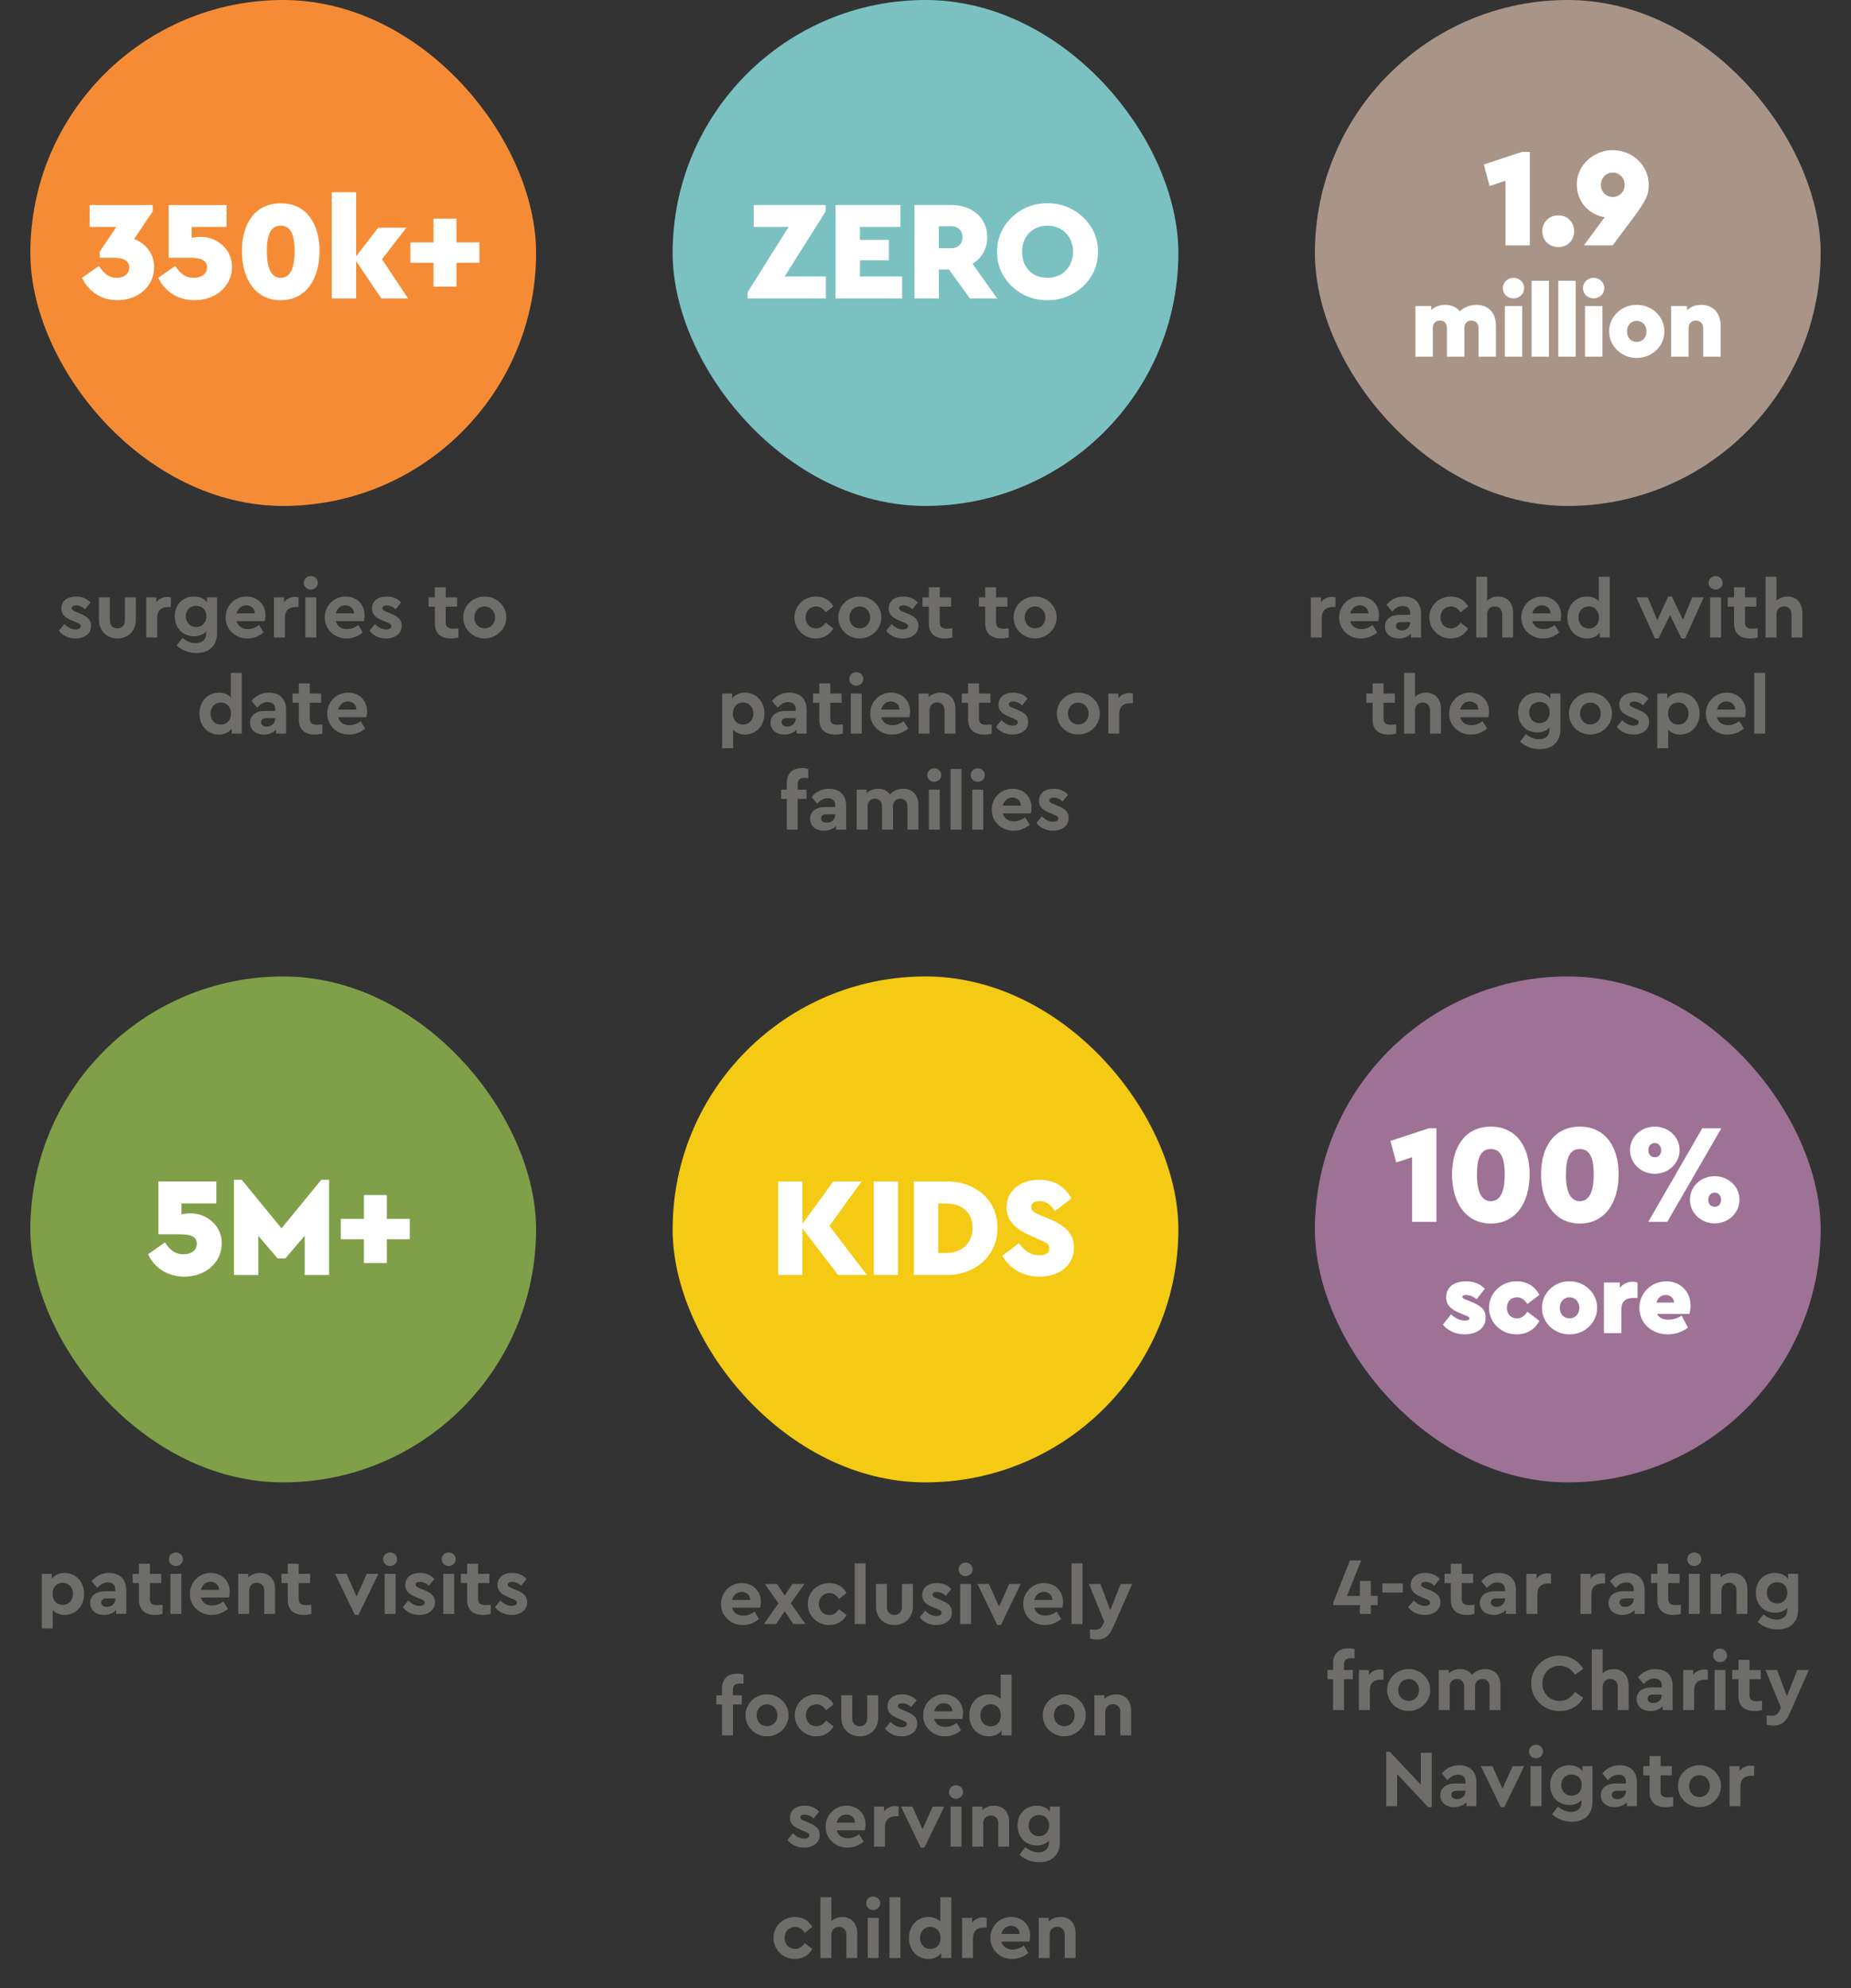 <svg width="366" height="393" viewBox="0 0 366 393" fill="none" xmlns="http://www.w3.org/2000/svg">
<rect x="0" y="0" width="366" height="393" fill="#333333" stroke="none"/>
<rect x="6" width="100" height="100" rx="50" fill="#F58C35"/>
<path d="M30.476 52.84C30.476 56.564 27.312 59.336 23.252 59.336C20.032 59.336 17.484 57.628 16.224 54.912L19.556 52.56C20.648 54.212 21.628 54.912 23.056 54.912C24.512 54.912 25.548 54.184 25.548 52.868C25.548 51.552 24.512 50.964 22.356 50.964H19.724V49.732L23 44.86H17.736V40.52H30.196V41.78L26.528 47.24C28.796 48.108 30.476 50.124 30.476 52.84ZM45.866 52.784C45.866 56.564 42.646 59.336 38.474 59.336C35.198 59.336 32.566 57.628 31.306 54.912L34.638 52.56C35.73 54.212 36.738 54.912 38.278 54.912C39.846 54.912 40.938 54.156 40.938 52.84C40.938 51.524 39.902 50.964 37.746 50.964H33.35V40.52H44.802V44.86H37.914V47.016C38.614 46.876 39.202 46.82 39.678 46.82C42.702 46.764 45.95 49.144 45.866 52.784ZM47.835 49.62C47.835 44.16 50.467 40.184 55.507 40.184C60.547 40.184 63.179 44.16 63.179 49.62C63.179 55.136 60.519 59.336 55.507 59.336C50.495 59.336 47.835 55.136 47.835 49.62ZM58.251 49.648C58.251 46.176 57.383 44.608 55.507 44.608C53.631 44.608 52.763 46.176 52.763 49.648C52.763 53.148 53.687 54.912 55.507 54.912C57.327 54.912 58.251 53.148 58.251 49.648ZM80.691 59H75.399L70.415 51.608V59H65.599V38H70.415V50.656L74.783 45H80.355L75.539 51.244L80.691 59ZM85.723 56.648V51.944H81.159V47.912H85.723V43.208H90.259V47.912H94.795V51.944H90.259V56.648H85.723Z" fill="white"/>
<path d="M11.641 124.656L12.729 123.344C13.417 124.064 14.169 124.416 14.953 124.416C15.529 124.416 15.961 124.192 15.961 123.76C15.961 123.424 15.737 123.296 15.145 123.04L14.297 122.688C12.841 122.096 12.137 121.44 12.137 120.272C12.137 118.784 13.321 117.904 15.049 117.904C16.233 117.904 17.177 118.304 17.897 119.088L16.809 120.416C16.281 119.92 15.689 119.664 15.033 119.664C14.505 119.664 14.185 119.856 14.185 120.224C14.185 120.528 14.393 120.672 15.017 120.928L15.785 121.248C17.321 121.872 18.009 122.496 18.009 123.664C18.009 124.448 17.721 125.072 17.129 125.52C16.553 125.968 15.817 126.192 14.921 126.192C13.529 126.192 12.361 125.616 11.641 124.656ZM19.562 122.512V118.08H21.722V122.688C21.722 123.6 22.346 124.208 23.226 124.208C24.058 124.208 24.698 123.6 24.698 122.688V118.08H26.858V122.512C26.858 124.72 25.29 126.192 23.226 126.192C21.114 126.192 19.562 124.72 19.562 122.512ZM33.788 118.08V119.984H33.212C31.916 119.984 31.084 120.688 31.084 122.048V126H28.924V118.08H30.908V119.024C31.436 118.368 32.204 117.984 33.084 117.984C33.356 117.984 33.58 118.016 33.788 118.08ZM40.938 118.08H42.922V125.12C42.922 127.696 41.306 129.072 38.826 129.072C37.338 129.072 36.042 128.576 34.938 127.6L36.074 126.096C36.954 126.752 37.69 127.12 38.65 127.12C39.93 127.12 40.762 126.48 40.762 125.248V124.816C40.186 125.44 39.354 125.76 38.346 125.76C36.154 125.76 34.554 124.144 34.554 121.824C34.554 119.472 36.186 117.904 38.346 117.904C39.482 117.904 40.378 118.32 40.938 119.072V118.08ZM40.794 121.792C40.794 120.432 39.898 119.744 38.794 119.744C37.626 119.744 36.746 120.528 36.746 121.808C36.746 123.088 37.642 123.936 38.794 123.936C39.882 123.936 40.794 123.152 40.794 121.792ZM52.344 122.768H46.792C47.048 123.776 47.864 124.336 49.016 124.336C49.8 124.336 50.536 124.064 51.224 123.536L52.12 125.008C51.176 125.792 50.12 126.192 48.952 126.192C46.504 126.24 44.568 124.336 44.616 122.048C44.568 119.76 46.472 117.856 48.76 117.904C50.952 117.904 52.488 119.52 52.488 121.584C52.488 121.968 52.44 122.368 52.344 122.768ZM46.792 121.248H50.392C50.376 120.272 49.624 119.648 48.68 119.648C47.768 119.648 47.032 120.272 46.792 121.248ZM59.038 118.08V119.984H58.462C57.166 119.984 56.334 120.688 56.334 122.048V126H54.174V118.08H56.158V119.024C56.686 118.368 57.454 117.984 58.334 117.984C58.606 117.984 58.83 118.016 59.038 118.08ZM60.377 126V118.08H62.537V126H60.377ZM60.073 115.2C60.073 114.432 60.681 113.856 61.449 113.856C62.217 113.856 62.841 114.432 62.841 115.2C62.841 115.952 62.217 116.528 61.449 116.528C60.681 116.528 60.073 115.952 60.073 115.2ZM71.954 122.768H66.402C66.658 123.776 67.474 124.336 68.626 124.336C69.41 124.336 70.146 124.064 70.834 123.536L71.73 125.008C70.786 125.792 69.73 126.192 68.562 126.192C66.114 126.24 64.178 124.336 64.226 122.048C64.178 119.76 66.082 117.856 68.37 117.904C70.562 117.904 72.098 119.52 72.098 121.584C72.098 121.968 72.05 122.368 71.954 122.768ZM66.402 121.248H70.002C69.986 120.272 69.234 119.648 68.29 119.648C67.378 119.648 66.642 120.272 66.402 121.248ZM73.063 124.656L74.151 123.344C74.839 124.064 75.591 124.416 76.375 124.416C76.951 124.416 77.383 124.192 77.383 123.76C77.383 123.424 77.159 123.296 76.567 123.04L75.719 122.688C74.263 122.096 73.559 121.44 73.559 120.272C73.559 118.784 74.743 117.904 76.471 117.904C77.655 117.904 78.599 118.304 79.319 119.088L78.231 120.416C77.703 119.92 77.111 119.664 76.455 119.664C75.927 119.664 75.607 119.856 75.607 120.224C75.607 120.528 75.815 120.672 76.439 120.928L77.207 121.248C78.743 121.872 79.431 122.496 79.431 123.664C79.431 124.448 79.143 125.072 78.551 125.52C77.975 125.968 77.239 126.192 76.343 126.192C74.951 126.192 73.783 125.616 73.063 124.656ZM90.637 124.192V126C90.125 126.128 89.629 126.192 89.149 126.192C87.149 126.192 85.981 125.2 85.981 123.216V119.904H84.733V118.08H85.981V116.08H88.141V118.08H90.381V119.904H88.141V123.024C88.141 123.92 88.589 124.256 89.613 124.256C89.741 124.256 90.077 124.24 90.637 124.192ZM91.601 122.032C91.553 119.776 93.521 117.856 95.841 117.904C98.161 117.872 100.145 119.776 100.097 122.032C100.145 124.288 98.145 126.224 95.825 126.176C93.505 126.224 91.553 124.288 91.601 122.032ZM97.889 122.048C97.889 120.816 97.009 119.872 95.841 119.872C94.641 119.872 93.793 120.784 93.793 122.048C93.793 123.28 94.641 124.192 95.841 124.192C97.009 124.192 97.889 123.28 97.889 122.048ZM45.637 133H47.797V145H45.813V144.024C45.285 144.776 44.357 145.192 43.269 145.192C41.061 145.192 39.429 143.432 39.429 141.048C39.429 138.664 41.061 136.904 43.269 136.904C44.277 136.904 45.061 137.224 45.637 137.848V133ZM45.669 141.048C45.669 139.64 44.757 138.856 43.669 138.856C42.517 138.856 41.621 139.736 41.621 141.032C41.621 142.36 42.501 143.224 43.669 143.224C44.757 143.224 45.669 142.472 45.669 141.048ZM56.579 140.296V145H54.595V144.232C54.019 144.824 53.187 145.192 52.179 145.192C50.499 145.192 49.443 144.216 49.443 142.824C49.443 141.4 50.595 140.52 52.435 140.52H54.419V140.168C54.419 139.288 53.907 138.776 52.947 138.776C52.131 138.776 51.555 139.112 50.851 139.864L49.731 138.536C50.643 137.448 51.795 136.904 53.187 136.904C55.251 136.904 56.579 138.104 56.579 140.296ZM54.419 142.04V141.944H52.723C52.019 141.944 51.619 142.216 51.619 142.744C51.619 143.272 52.067 143.608 52.755 143.608C53.699 143.608 54.419 142.952 54.419 142.04ZM63.746 143.192V145C63.234 145.128 62.738 145.192 62.258 145.192C60.258 145.192 59.09 144.2 59.09 142.216V138.904H57.842V137.08H59.09V135.08H61.25V137.08H63.49V138.904H61.25V142.024C61.25 142.92 61.698 143.256 62.722 143.256C62.85 143.256 63.186 143.24 63.746 143.192ZM72.438 141.768H66.886C67.142 142.776 67.958 143.336 69.11 143.336C69.894 143.336 70.63 143.064 71.318 142.536L72.214 144.008C71.27 144.792 70.214 145.192 69.046 145.192C66.598 145.24 64.662 143.336 64.71 141.048C64.662 138.76 66.566 136.856 68.854 136.904C71.046 136.904 72.582 138.52 72.582 140.584C72.582 140.968 72.534 141.368 72.438 141.768ZM66.886 140.248H70.486C70.47 139.272 69.718 138.648 68.774 138.648C67.862 138.648 67.126 139.272 66.886 140.248Z" fill="#6E6D69"/>
<rect x="133" width="100" height="100" rx="50" fill="#7BC1C1"/>
<path d="M155.144 54.66H163.292V59H147.836V57.74L155.928 44.86H149.04V40.52H163.264V41.78L155.144 54.66ZM165.222 59V40.52H178.046V44.86H170.038V47.408H175.75V51.44H170.038V54.66H178.382V59H165.222ZM197.174 59H191.798L187.626 53.26H185.638V59H180.822V40.52H188.074C192.19 40.52 195.214 43.04 195.214 46.876C195.214 49.144 194.122 51.02 192.302 52.14L197.174 59ZM185.638 44.72V49.06H188.102C189.446 49.06 190.314 48.192 190.314 46.876C190.314 45.56 189.446 44.72 188.102 44.72H185.638ZM197.165 49.76C197.053 44.468 201.701 40.072 207.105 40.184C212.481 40.072 217.213 44.468 217.101 49.76C217.213 55.108 212.481 59.42 207.105 59.336C201.701 59.42 197.053 55.108 197.165 49.76ZM212.173 49.76C212.173 46.708 209.989 44.608 207.133 44.608C204.165 44.608 202.093 46.708 202.093 49.76C202.093 51.3 202.569 52.56 203.493 53.512C204.417 54.436 205.649 54.912 207.133 54.912C209.989 54.912 212.173 52.84 212.173 49.76Z" fill="white"/>
<path d="M157.093 122.032C157.093 119.712 158.981 117.904 161.333 117.904C162.885 117.904 164.085 118.64 164.773 119.856L163.269 121.024C162.773 120.304 162.197 119.872 161.365 119.872C160.149 119.872 159.285 120.8 159.285 122.032C159.285 123.296 160.149 124.208 161.365 124.208C162.181 124.208 162.757 123.792 163.269 123.072L164.773 124.224C164.085 125.44 162.869 126.192 161.333 126.192C159.013 126.24 157.061 124.32 157.093 122.032ZM165.765 122.032C165.717 119.776 167.685 117.856 170.005 117.904C172.325 117.872 174.309 119.776 174.261 122.032C174.309 124.288 172.309 126.224 169.989 126.176C167.669 126.224 165.717 124.288 165.765 122.032ZM172.053 122.048C172.053 120.816 171.173 119.872 170.005 119.872C168.805 119.872 167.957 120.784 167.957 122.048C167.957 123.28 168.805 124.192 170.005 124.192C171.173 124.192 172.053 123.28 172.053 122.048ZM175.227 124.656L176.315 123.344C177.003 124.064 177.755 124.416 178.539 124.416C179.115 124.416 179.547 124.192 179.547 123.76C179.547 123.424 179.323 123.296 178.731 123.04L177.883 122.688C176.427 122.096 175.723 121.44 175.723 120.272C175.723 118.784 176.907 117.904 178.635 117.904C179.819 117.904 180.763 118.304 181.483 119.088L180.395 120.416C179.867 119.92 179.275 119.664 178.619 119.664C178.091 119.664 177.771 119.856 177.771 120.224C177.771 120.528 177.979 120.672 178.603 120.928L179.371 121.248C180.907 121.872 181.595 122.496 181.595 123.664C181.595 124.448 181.307 125.072 180.715 125.52C180.139 125.968 179.403 126.192 178.507 126.192C177.115 126.192 175.947 125.616 175.227 124.656ZM188.316 124.192V126C187.804 126.128 187.308 126.192 186.828 126.192C184.828 126.192 183.66 125.2 183.66 123.216V119.904H182.412V118.08H183.66V116.08H185.82V118.08H188.06V119.904H185.82V123.024C185.82 123.92 186.268 124.256 187.292 124.256C187.42 124.256 187.756 124.24 188.316 124.192ZM199.457 124.192V126C198.945 126.128 198.449 126.192 197.969 126.192C195.969 126.192 194.801 125.2 194.801 123.216V119.904H193.553V118.08H194.801V116.08H196.961V118.08H199.201V119.904H196.961V123.024C196.961 123.92 197.409 124.256 198.433 124.256C198.561 124.256 198.897 124.24 199.457 124.192ZM200.421 122.032C200.373 119.776 202.341 117.856 204.661 117.904C206.981 117.872 208.965 119.776 208.917 122.032C208.965 124.288 206.965 126.224 204.645 126.176C202.325 126.224 200.373 124.288 200.421 122.032ZM206.709 122.048C206.709 120.816 205.829 119.872 204.661 119.872C203.461 119.872 202.613 120.784 202.613 122.048C202.613 123.28 203.461 124.192 204.661 124.192C205.829 124.192 206.709 123.28 206.709 122.048ZM151.159 141.032C151.159 143.4 149.527 145.192 147.319 145.192C146.359 145.192 145.527 144.856 144.951 144.232V147.88H142.791V137.08H144.775V138.072C145.303 137.32 146.231 136.904 147.319 136.904C149.527 136.904 151.159 138.664 151.159 141.032ZM148.967 141.048C148.967 139.72 148.087 138.856 146.919 138.856C145.831 138.856 144.919 139.608 144.919 141.032C144.919 142.44 145.815 143.224 146.919 143.224C148.071 143.224 148.967 142.344 148.967 141.048ZM159.493 140.296V145H157.509V144.232C156.933 144.824 156.101 145.192 155.093 145.192C153.413 145.192 152.357 144.216 152.357 142.824C152.357 141.4 153.509 140.52 155.349 140.52H157.333V140.168C157.333 139.288 156.821 138.776 155.861 138.776C155.045 138.776 154.469 139.112 153.765 139.864L152.645 138.536C153.557 137.448 154.709 136.904 156.101 136.904C158.165 136.904 159.493 138.104 159.493 140.296ZM157.333 142.04V141.944H155.637C154.933 141.944 154.533 142.216 154.533 142.744C154.533 143.272 154.981 143.608 155.669 143.608C156.613 143.608 157.333 142.952 157.333 142.04ZM166.66 143.192V145C166.148 145.128 165.652 145.192 165.172 145.192C163.172 145.192 162.004 144.2 162.004 142.216V138.904H160.756V137.08H162.004V135.08H164.164V137.08H166.404V138.904H164.164V142.024C164.164 142.92 164.612 143.256 165.636 143.256C165.764 143.256 166.1 143.24 166.66 143.192ZM168.228 145V137.08H170.388V145H168.228ZM167.924 134.2C167.924 133.432 168.532 132.856 169.3 132.856C170.068 132.856 170.692 133.432 170.692 134.2C170.692 134.952 170.068 135.528 169.3 135.528C168.532 135.528 167.924 134.952 167.924 134.2ZM179.805 141.768H174.253C174.509 142.776 175.325 143.336 176.477 143.336C177.261 143.336 177.997 143.064 178.685 142.536L179.581 144.008C178.637 144.792 177.581 145.192 176.413 145.192C173.965 145.24 172.029 143.336 172.077 141.048C172.029 138.76 173.933 136.856 176.221 136.904C178.413 136.904 179.949 138.52 179.949 140.584C179.949 140.968 179.901 141.368 179.805 141.768ZM174.253 140.248H177.853C177.837 139.272 177.085 138.648 176.141 138.648C175.229 138.648 174.493 139.272 174.253 140.248ZM188.915 140.088V145H186.771V140.376C186.771 139.464 186.179 138.84 185.299 138.84C184.419 138.84 183.795 139.464 183.795 140.376V145H181.635V137.08H183.619V137.8C184.179 137.24 184.995 136.904 185.939 136.904C187.779 136.904 188.915 138.168 188.915 140.088ZM196.082 143.192V145C195.57 145.128 195.074 145.192 194.594 145.192C192.594 145.192 191.426 144.2 191.426 142.216V138.904H190.178V137.08H191.426V135.08H193.586V137.08H195.826V138.904H193.586V142.024C193.586 142.92 194.034 143.256 195.058 143.256C195.186 143.256 195.522 143.24 196.082 143.192ZM196.93 143.656L198.018 142.344C198.706 143.064 199.458 143.416 200.242 143.416C200.818 143.416 201.25 143.192 201.25 142.76C201.25 142.424 201.026 142.296 200.434 142.04L199.586 141.688C198.13 141.096 197.426 140.44 197.426 139.272C197.426 137.784 198.61 136.904 200.338 136.904C201.522 136.904 202.466 137.304 203.186 138.088L202.098 139.416C201.57 138.92 200.978 138.664 200.322 138.664C199.794 138.664 199.474 138.856 199.474 139.224C199.474 139.528 199.682 139.672 200.306 139.928L201.074 140.248C202.61 140.872 203.298 141.496 203.298 142.664C203.298 143.448 203.01 144.072 202.418 144.52C201.842 144.968 201.106 145.192 200.21 145.192C198.818 145.192 197.65 144.616 196.93 143.656ZM208.968 141.032C208.92 138.776 210.888 136.856 213.208 136.904C215.528 136.872 217.512 138.776 217.464 141.032C217.512 143.288 215.512 145.224 213.192 145.176C210.872 145.224 208.92 143.288 208.968 141.032ZM215.256 141.048C215.256 139.816 214.376 138.872 213.208 138.872C212.008 138.872 211.16 139.784 211.16 141.048C211.16 142.28 212.008 143.192 213.208 143.192C214.376 143.192 215.256 142.28 215.256 141.048ZM224.014 137.08V138.984H223.438C222.142 138.984 221.31 139.688 221.31 141.048V145H219.15V137.08H221.134V138.024C221.662 137.368 222.43 136.984 223.31 136.984C223.582 136.984 223.806 137.016 224.014 137.08ZM157.733 154.976V156.08H159.477V157.904H157.733V164H155.573V157.904H154.453V156.08H155.573V154.784C155.573 152.8 156.725 151.808 158.629 151.808C159.045 151.808 159.445 151.872 159.813 151.984V153.792C159.573 153.76 159.365 153.744 159.173 153.744C158.197 153.744 157.733 154.08 157.733 154.976ZM167.314 159.296V164H165.33V163.232C164.754 163.824 163.922 164.192 162.914 164.192C161.234 164.192 160.178 163.216 160.178 161.824C160.178 160.4 161.33 159.52 163.17 159.52H165.154V159.168C165.154 158.288 164.642 157.776 163.682 157.776C162.866 157.776 162.29 158.112 161.586 158.864L160.466 157.536C161.378 156.448 162.53 155.904 163.922 155.904C165.986 155.904 167.314 157.104 167.314 159.296ZM165.154 161.04V160.944H163.458C162.754 160.944 162.354 161.216 162.354 161.744C162.354 162.272 162.802 162.608 163.49 162.608C164.434 162.608 165.154 161.952 165.154 161.04ZM181.6 159.088V164H179.44V159.392C179.44 158.448 178.88 157.856 178.032 157.856C177.184 157.856 176.576 158.464 176.576 159.344V164H174.416V159.392C174.416 158.448 173.856 157.856 173.008 157.856C172.128 157.856 171.552 158.448 171.552 159.392V164H169.392V156.08H171.376V156.784C171.904 156.224 172.704 155.904 173.616 155.904C174.656 155.904 175.44 156.288 175.968 157.04C176.592 156.336 177.52 155.904 178.608 155.904C180.464 155.904 181.6 157.168 181.6 159.088ZM183.658 164V156.08H185.818V164H183.658ZM183.354 153.2C183.354 152.432 183.962 151.856 184.73 151.856C185.498 151.856 186.122 152.432 186.122 153.2C186.122 153.952 185.498 154.528 184.73 154.528C183.962 154.528 183.354 153.952 183.354 153.2ZM187.955 164V152H190.115V164H187.955ZM192.252 164V156.08H194.412V164H192.252ZM191.948 153.2C191.948 152.432 192.556 151.856 193.324 151.856C194.092 151.856 194.716 152.432 194.716 153.2C194.716 153.952 194.092 154.528 193.324 154.528C192.556 154.528 191.948 153.952 191.948 153.2ZM203.829 160.768H198.277C198.533 161.776 199.349 162.336 200.501 162.336C201.285 162.336 202.021 162.064 202.709 161.536L203.605 163.008C202.661 163.792 201.605 164.192 200.437 164.192C197.989 164.24 196.053 162.336 196.101 160.048C196.053 157.76 197.957 155.856 200.245 155.904C202.437 155.904 203.973 157.52 203.973 159.584C203.973 159.968 203.925 160.368 203.829 160.768ZM198.277 159.248H201.877C201.861 158.272 201.109 157.648 200.165 157.648C199.253 157.648 198.517 158.272 198.277 159.248ZM204.938 162.656L206.026 161.344C206.714 162.064 207.466 162.416 208.25 162.416C208.826 162.416 209.258 162.192 209.258 161.76C209.258 161.424 209.034 161.296 208.442 161.04L207.594 160.688C206.138 160.096 205.434 159.44 205.434 158.272C205.434 156.784 206.618 155.904 208.346 155.904C209.53 155.904 210.474 156.304 211.194 157.088L210.106 158.416C209.578 157.92 208.986 157.664 208.33 157.664C207.802 157.664 207.482 157.856 207.482 158.224C207.482 158.528 207.69 158.672 208.314 158.928L209.082 159.248C210.618 159.872 211.306 160.496 211.306 161.664C211.306 162.448 211.018 163.072 210.426 163.52C209.85 163.968 209.114 164.192 208.218 164.192C206.826 164.192 205.658 163.616 204.938 162.656Z" fill="#6E6D69"/>
<rect x="260" width="100" height="100" rx="50" fill="#A89588"/>
<path d="M300.955 30.02H302.495V48.5H297.679V35.732L294.543 36.768L293.395 32.512L300.955 30.02ZM304.96 45.7C304.96 43.936 306.276 42.564 308.152 42.564C309.944 42.564 311.26 43.936 311.26 45.7C311.26 47.492 309.944 48.836 308.152 48.836C306.276 48.836 304.96 47.492 304.96 45.7ZM326.009 36.572C326.009 37.58 325.813 38.504 325.393 39.316C325.001 40.128 324.357 41.136 323.489 42.312L318.869 48.5H313.185L317.301 42.928C314.445 42.536 311.785 40.044 311.785 36.516C311.701 32.624 315.257 29.628 318.897 29.684C322.677 29.684 326.009 32.568 326.009 36.572ZM321.249 36.544C321.249 35.172 320.213 34.108 318.897 34.108C317.581 34.108 316.545 35.172 316.545 36.544C316.545 37.916 317.581 38.924 318.897 38.924C320.241 38.924 321.249 37.888 321.249 36.544ZM295.789 64.34V70.5H292.349V64.84C292.349 63.9 291.789 63.36 290.929 63.36C290.109 63.36 289.549 63.9 289.549 64.84V70.5H286.109V64.84C286.109 63.9 285.549 63.36 284.689 63.36C283.869 63.36 283.309 63.9 283.309 64.84V70.5H279.869V60.5H283.009V61.28C283.729 60.6 284.649 60.26 285.749 60.26C286.989 60.26 287.949 60.68 288.649 61.54C289.449 60.74 290.629 60.26 291.929 60.26C294.309 60.26 295.789 61.86 295.789 64.34ZM297.555 70.5V60.5H300.995V70.5H297.555ZM297.155 56.96C297.155 55.82 298.075 54.92 299.255 54.92C300.435 54.92 301.375 55.82 301.375 56.96C301.375 58.08 300.435 58.98 299.255 58.98C298.075 58.98 297.155 58.1 297.155 56.96ZM302.838 70.5V55.5H306.278V70.5H302.838ZM308.122 70.5V55.5H311.562V70.5H308.122ZM313.406 70.5V60.5H316.846V70.5H313.406ZM313.006 56.96C313.006 55.82 313.926 54.92 315.106 54.92C316.286 54.92 317.226 55.82 317.226 56.96C317.226 58.08 316.286 58.98 315.106 58.98C313.926 58.98 313.006 58.1 313.006 56.96ZM318.189 65.5C318.129 62.64 320.649 60.2 323.629 60.26C326.609 60.2 329.149 62.64 329.089 65.5C329.149 68.36 326.609 70.8 323.629 70.74C320.649 70.8 318.129 68.36 318.189 65.5ZM325.569 65.5C325.569 64.3 324.749 63.42 323.649 63.42C322.509 63.42 321.709 64.28 321.709 65.5C321.709 66.76 322.509 67.58 323.649 67.58C324.769 67.58 325.569 66.7 325.569 65.5ZM340.218 64.34V70.5H336.778V64.84C336.778 63.96 336.178 63.36 335.318 63.36C334.458 63.36 333.878 63.96 333.878 64.84V70.5H330.438V60.5H333.578V61.32C334.318 60.62 335.258 60.26 336.398 60.26C338.718 60.26 340.218 61.86 340.218 64.34Z" fill="white"/>
<path d="M264.061 118.08V119.984H263.485C262.189 119.984 261.357 120.688 261.357 122.048V126H259.197V118.08H261.181V119.024C261.709 118.368 262.477 117.984 263.357 117.984C263.629 117.984 263.853 118.016 264.061 118.08ZM272.524 122.768H266.972C267.228 123.776 268.044 124.336 269.196 124.336C269.98 124.336 270.716 124.064 271.404 123.536L272.3 125.008C271.356 125.792 270.3 126.192 269.132 126.192C266.684 126.24 264.748 124.336 264.796 122.048C264.748 119.76 266.652 117.856 268.94 117.904C271.132 117.904 272.668 119.52 272.668 121.584C272.668 121.968 272.62 122.368 272.524 122.768ZM266.972 121.248H270.572C270.556 120.272 269.804 119.648 268.86 119.648C267.948 119.648 267.212 120.272 266.972 121.248ZM280.993 121.296V126H279.009V125.232C278.433 125.824 277.601 126.192 276.593 126.192C274.913 126.192 273.857 125.216 273.857 123.824C273.857 122.4 275.009 121.52 276.849 121.52H278.833V121.168C278.833 120.288 278.321 119.776 277.361 119.776C276.545 119.776 275.969 120.112 275.265 120.864L274.145 119.536C275.057 118.448 276.209 117.904 277.601 117.904C279.665 117.904 280.993 119.104 280.993 121.296ZM278.833 123.04V122.944H277.137C276.433 122.944 276.033 123.216 276.033 123.744C276.033 124.272 276.481 124.608 277.169 124.608C278.113 124.608 278.833 123.952 278.833 123.04ZM282.624 122.032C282.624 119.712 284.512 117.904 286.864 117.904C288.416 117.904 289.616 118.64 290.304 119.856L288.8 121.024C288.304 120.304 287.728 119.872 286.896 119.872C285.68 119.872 284.816 120.8 284.816 122.032C284.816 123.296 285.68 124.208 286.896 124.208C287.712 124.208 288.288 123.792 288.8 123.072L290.304 124.224C289.616 125.44 288.4 126.192 286.864 126.192C284.544 126.24 282.592 124.32 282.624 122.032ZM299.18 121.088V126H297.036V121.392C297.036 120.48 296.444 119.856 295.564 119.856C294.684 119.856 294.06 120.48 294.06 121.392V126H291.9V114H294.06V118.752C294.588 118.224 295.356 117.904 296.236 117.904C298.028 117.904 299.18 119.168 299.18 121.088ZM308.54 122.768H302.988C303.244 123.776 304.06 124.336 305.212 124.336C305.996 124.336 306.732 124.064 307.42 123.536L308.316 125.008C307.372 125.792 306.316 126.192 305.148 126.192C302.7 126.24 300.764 124.336 300.812 122.048C300.764 119.76 302.668 117.856 304.956 117.904C307.148 117.904 308.684 119.52 308.684 121.584C308.684 121.968 308.635 122.368 308.54 122.768ZM302.988 121.248H306.588C306.572 120.272 305.82 119.648 304.876 119.648C303.964 119.648 303.228 120.272 302.988 121.248ZM316.129 114H318.289V126H316.305V125.024C315.777 125.776 314.849 126.192 313.761 126.192C311.553 126.192 309.921 124.432 309.921 122.048C309.921 119.664 311.553 117.904 313.761 117.904C314.769 117.904 315.553 118.224 316.129 118.848V114ZM316.161 122.048C316.161 120.64 315.249 119.856 314.161 119.856C313.009 119.856 312.113 120.736 312.113 122.032C312.113 123.36 312.993 124.224 314.161 124.224C315.249 124.224 316.161 123.472 316.161 122.048ZM334.607 118.08H336.879L333.199 126.192H332.495L330.223 121.584L327.935 126.192H327.231L323.551 118.08H325.823L327.695 122.592L329.855 117.904H330.575L332.767 122.496L334.607 118.08ZM338.15 126V118.08H340.31V126H338.15ZM337.846 115.2C337.846 114.432 338.454 113.856 339.222 113.856C339.99 113.856 340.614 114.432 340.614 115.2C340.614 115.952 339.99 116.528 339.222 116.528C338.454 116.528 337.846 115.952 337.846 115.2ZM347.535 124.192V126C347.023 126.128 346.527 126.192 346.047 126.192C344.047 126.192 342.879 125.2 342.879 123.216V119.904H341.631V118.08H342.879V116.08H345.039V118.08H347.279V119.904H345.039V123.024C345.039 123.92 345.487 124.256 346.511 124.256C346.639 124.256 346.975 124.24 347.535 124.192ZM356.383 121.088V126H354.239V121.392C354.239 120.48 353.647 119.856 352.767 119.856C351.887 119.856 351.263 120.48 351.263 121.392V126H349.103V114H351.263V118.752C351.791 118.224 352.559 117.904 353.439 117.904C355.231 117.904 356.383 119.168 356.383 121.088ZM276.066 143.192V145C275.554 145.128 275.058 145.192 274.578 145.192C272.578 145.192 271.41 144.2 271.41 142.216V138.904H270.162V137.08H271.41V135.08H273.57V137.08H275.81V138.904H273.57V142.024C273.57 142.92 274.018 143.256 275.042 143.256C275.17 143.256 275.506 143.24 276.066 143.192ZM284.915 140.088V145H282.771V140.392C282.771 139.48 282.179 138.856 281.299 138.856C280.419 138.856 279.795 139.48 279.795 140.392V145H277.635V133H279.795V137.752C280.323 137.224 281.091 136.904 281.971 136.904C283.763 136.904 284.915 138.168 284.915 140.088ZM294.274 141.768H288.722C288.978 142.776 289.794 143.336 290.946 143.336C291.73 143.336 292.466 143.064 293.154 142.536L294.05 144.008C293.106 144.792 292.05 145.192 290.882 145.192C288.434 145.24 286.498 143.336 286.546 141.048C286.498 138.76 288.402 136.856 290.69 136.904C292.882 136.904 294.418 138.52 294.418 140.584C294.418 140.968 294.37 141.368 294.274 141.768ZM288.722 140.248H292.322C292.306 139.272 291.554 138.648 290.61 138.648C289.698 138.648 288.962 139.272 288.722 140.248ZM306.556 137.08H308.54V144.12C308.54 146.696 306.924 148.072 304.444 148.072C302.956 148.072 301.66 147.576 300.556 146.6L301.692 145.096C302.572 145.752 303.308 146.12 304.268 146.12C305.548 146.12 306.38 145.48 306.38 144.248V143.816C305.804 144.44 304.972 144.76 303.964 144.76C301.772 144.76 300.172 143.144 300.172 140.824C300.172 138.472 301.804 136.904 303.964 136.904C305.1 136.904 305.996 137.32 306.556 138.072V137.08ZM306.412 140.792C306.412 139.432 305.516 138.744 304.412 138.744C303.244 138.744 302.364 139.528 302.364 140.808C302.364 142.088 303.26 142.936 304.412 142.936C305.5 142.936 306.412 142.152 306.412 140.792ZM310.233 141.032C310.185 138.776 312.153 136.856 314.473 136.904C316.793 136.872 318.777 138.776 318.729 141.032C318.777 143.288 316.777 145.224 314.457 145.176C312.137 145.224 310.185 143.288 310.233 141.032ZM316.521 141.048C316.521 139.816 315.641 138.872 314.473 138.872C313.273 138.872 312.425 139.784 312.425 141.048C312.425 142.28 313.273 143.192 314.473 143.192C315.641 143.192 316.521 142.28 316.521 141.048ZM319.696 143.656L320.784 142.344C321.472 143.064 322.224 143.416 323.008 143.416C323.584 143.416 324.016 143.192 324.016 142.76C324.016 142.424 323.792 142.296 323.2 142.04L322.352 141.688C320.896 141.096 320.192 140.44 320.192 139.272C320.192 137.784 321.376 136.904 323.104 136.904C324.288 136.904 325.232 137.304 325.952 138.088L324.864 139.416C324.336 138.92 323.744 138.664 323.088 138.664C322.56 138.664 322.24 138.856 322.24 139.224C322.24 139.528 322.448 139.672 323.072 139.928L323.84 140.248C325.376 140.872 326.064 141.496 326.064 142.664C326.064 143.448 325.776 144.072 325.184 144.52C324.608 144.968 323.872 145.192 322.976 145.192C321.584 145.192 320.416 144.616 319.696 143.656ZM336.065 141.032C336.065 143.4 334.433 145.192 332.225 145.192C331.265 145.192 330.433 144.856 329.857 144.232V147.88H327.697V137.08H329.681V138.072C330.209 137.32 331.137 136.904 332.225 136.904C334.433 136.904 336.065 138.664 336.065 141.032ZM333.873 141.048C333.873 139.72 332.993 138.856 331.825 138.856C330.737 138.856 329.825 139.608 329.825 141.032C329.825 142.44 330.721 143.224 331.825 143.224C332.977 143.224 333.873 142.344 333.873 141.048ZM345.04 141.768H339.488C339.744 142.776 340.56 143.336 341.712 143.336C342.496 143.336 343.232 143.064 343.92 142.536L344.816 144.008C343.872 144.792 342.816 145.192 341.648 145.192C339.2 145.24 337.264 143.336 337.312 141.048C337.264 138.76 339.168 136.856 341.456 136.904C343.648 136.904 345.184 138.52 345.184 140.584C345.184 140.968 345.135 141.368 345.04 141.768ZM339.488 140.248H343.088C343.072 139.272 342.32 138.648 341.376 138.648C340.464 138.648 339.728 139.272 339.488 140.248ZM346.869 145V133H349.029V145H346.869Z" fill="#6E6D69"/>
<rect x="6" y="193" width="100" height="100" rx="50" fill="#7F9F49"/>
<path d="M43.84 245.784C43.84 249.564 40.62 252.336 36.448 252.336C33.172 252.336 30.54 250.628 29.28 247.912L32.612 245.56C33.704 247.212 34.712 247.912 36.252 247.912C37.82 247.912 38.912 247.156 38.912 245.84C38.912 244.524 37.876 243.964 35.72 243.964H31.324V233.52H42.776V237.86H35.888V240.016C36.588 239.876 37.176 239.82 37.652 239.82C40.676 239.764 43.924 242.144 43.84 245.784ZM63.533 233.184H65.073V252H60.257V244.244L56.421 248.724H54.881L51.073 244.272V252H46.257V233.184H47.797L55.665 242.788L63.533 233.184ZM71.953 249.648V244.944H67.389V240.912H71.953V236.208H76.489V240.912H81.025V244.944H76.489V249.648H71.953Z" fill="white"/>
<path d="M16.635 315.032C16.635 317.4 15.003 319.192 12.795 319.192C11.835 319.192 11.003 318.856 10.427 318.232V321.88H8.267V311.08H10.251V312.072C10.779 311.32 11.707 310.904 12.795 310.904C15.003 310.904 16.635 312.664 16.635 315.032ZM14.443 315.048C14.443 313.72 13.563 312.856 12.395 312.856C11.307 312.856 10.395 313.608 10.395 315.032C10.395 316.44 11.291 317.224 12.395 317.224C13.547 317.224 14.443 316.344 14.443 315.048ZM24.97 314.296V319H22.986V318.232C22.41 318.824 21.578 319.192 20.57 319.192C18.89 319.192 17.834 318.216 17.834 316.824C17.834 315.4 18.986 314.52 20.826 314.52H22.81V314.168C22.81 313.288 22.298 312.776 21.338 312.776C20.522 312.776 19.946 313.112 19.242 313.864L18.122 312.536C19.034 311.448 20.186 310.904 21.578 310.904C23.642 310.904 24.97 312.104 24.97 314.296ZM22.81 316.04V315.944H21.114C20.41 315.944 20.01 316.216 20.01 316.744C20.01 317.272 20.458 317.608 21.146 317.608C22.09 317.608 22.81 316.952 22.81 316.04ZM32.137 317.192V319C31.625 319.128 31.129 319.192 30.649 319.192C28.649 319.192 27.481 318.2 27.481 316.216V312.904H26.233V311.08H27.481V309.08H29.641V311.08H31.881V312.904H29.641V316.024C29.641 316.92 30.089 317.256 31.113 317.256C31.241 317.256 31.577 317.24 32.137 317.192ZM33.705 319V311.08H35.865V319H33.705ZM33.401 308.2C33.401 307.432 34.009 306.856 34.777 306.856C35.545 306.856 36.169 307.432 36.169 308.2C36.169 308.952 35.545 309.528 34.777 309.528C34.009 309.528 33.401 308.952 33.401 308.2ZM45.282 315.768H39.73C39.986 316.776 40.802 317.336 41.954 317.336C42.738 317.336 43.474 317.064 44.162 316.536L45.058 318.008C44.114 318.792 43.058 319.192 41.89 319.192C39.442 319.24 37.506 317.336 37.554 315.048C37.506 312.76 39.41 310.856 41.698 310.904C43.89 310.904 45.426 312.52 45.426 314.584C45.426 314.968 45.378 315.368 45.282 315.768ZM39.73 314.248H43.33C43.314 313.272 42.562 312.648 41.618 312.648C40.706 312.648 39.97 313.272 39.73 314.248ZM54.391 314.088V319H52.247V314.376C52.247 313.464 51.655 312.84 50.775 312.84C49.895 312.84 49.271 313.464 49.271 314.376V319H47.111V311.08H49.095V311.8C49.655 311.24 50.471 310.904 51.415 310.904C53.255 310.904 54.391 312.168 54.391 314.088ZM61.558 317.192V319C61.046 319.128 60.55 319.192 60.07 319.192C58.07 319.192 56.902 318.2 56.902 316.216V312.904H55.654V311.08H56.902V309.08H59.062V311.08H61.302V312.904H59.062V316.024C59.062 316.92 59.51 317.256 60.534 317.256C60.662 317.256 60.998 317.24 61.558 317.192ZM72.519 311.08H74.807L70.887 319.192H70.167L66.247 311.08H68.519L70.519 315.56L72.519 311.08ZM76.064 319V311.08H78.224V319H76.064ZM75.76 308.2C75.76 307.432 76.368 306.856 77.136 306.856C77.904 306.856 78.528 307.432 78.528 308.2C78.528 308.952 77.904 309.528 77.136 309.528C76.368 309.528 75.76 308.952 75.76 308.2ZM79.641 317.656L80.729 316.344C81.417 317.064 82.169 317.416 82.953 317.416C83.529 317.416 83.961 317.192 83.961 316.76C83.961 316.424 83.737 316.296 83.145 316.04L82.297 315.688C80.841 315.096 80.137 314.44 80.137 313.272C80.137 311.784 81.321 310.904 83.049 310.904C84.233 310.904 85.177 311.304 85.897 312.088L84.809 313.416C84.281 312.92 83.689 312.664 83.033 312.664C82.505 312.664 82.185 312.856 82.185 313.224C82.185 313.528 82.393 313.672 83.017 313.928L83.785 314.248C85.321 314.872 86.009 315.496 86.009 316.664C86.009 317.448 85.721 318.072 85.129 318.52C84.553 318.968 83.817 319.192 82.921 319.192C81.529 319.192 80.361 318.616 79.641 317.656ZM87.642 319V311.08H89.802V319H87.642ZM87.338 308.2C87.338 307.432 87.946 306.856 88.714 306.856C89.482 306.856 90.106 307.432 90.106 308.2C90.106 308.952 89.482 309.528 88.714 309.528C87.946 309.528 87.338 308.952 87.338 308.2ZM97.027 317.192V319C96.515 319.128 96.019 319.192 95.539 319.192C93.539 319.192 92.371 318.2 92.371 316.216V312.904H91.123V311.08H92.371V309.08H94.531V311.08H96.771V312.904H94.531V316.024C94.531 316.92 94.979 317.256 96.003 317.256C96.131 317.256 96.467 317.24 97.027 317.192ZM97.875 317.656L98.963 316.344C99.651 317.064 100.403 317.416 101.187 317.416C101.763 317.416 102.195 317.192 102.195 316.76C102.195 316.424 101.971 316.296 101.379 316.04L100.531 315.688C99.075 315.096 98.371 314.44 98.371 313.272C98.371 311.784 99.555 310.904 101.283 310.904C102.467 310.904 103.411 311.304 104.131 312.088L103.043 313.416C102.515 312.92 101.923 312.664 101.267 312.664C100.739 312.664 100.419 312.856 100.419 313.224C100.419 313.528 100.627 313.672 101.251 313.928L102.019 314.248C103.555 314.872 104.243 315.496 104.243 316.664C104.243 317.448 103.955 318.072 103.363 318.52C102.787 318.968 102.051 319.192 101.155 319.192C99.763 319.192 98.595 318.616 97.875 317.656Z" fill="#6E6D69"/>
<rect x="133" y="193" width="100" height="100" rx="50" fill="#F4CA14"/>
<path d="M171.404 252H165.692L158.664 242.788V252H153.848V233.52H158.664V241.892L164.768 233.52H170.368L164.012 242.312L171.404 252ZM172.757 252V233.52H177.573V252H172.757ZM180.701 252V233.52H187.141C192.797 233.464 197.305 237.16 197.221 242.704C197.305 248.164 192.797 252.084 187.141 252H180.701ZM185.517 247.66H187.113C190.137 247.66 192.293 245.756 192.293 242.704C192.293 239.568 190.165 237.888 187.113 237.888H185.517V247.66ZM198.214 248.192L201.462 245.728C202.554 247.184 203.702 248.108 205.578 248.108C206.838 248.108 207.482 247.66 207.482 246.764C207.482 245.952 207.062 245.7 205.606 245.056L203.702 244.216C200.65 242.872 199.026 241.136 199.026 238.644C199.026 235.368 201.714 233.184 205.494 233.184C208.546 233.184 210.702 234.64 211.822 236.908L208.602 239.372C207.706 238.028 206.866 237.412 205.55 237.412C204.542 237.412 203.898 237.804 203.898 238.588C203.898 239.26 204.29 239.624 205.494 240.1L207.622 240.996C210.842 242.34 212.354 243.964 212.354 246.568C212.354 250.152 209.414 252.336 205.578 252.336C202.246 252.336 199.558 250.74 198.214 248.192Z" fill="white"/>
<path d="M150.305 317.768H144.753C145.009 318.776 145.825 319.336 146.977 319.336C147.761 319.336 148.497 319.064 149.185 318.536L150.081 320.008C149.137 320.792 148.081 321.192 146.913 321.192C144.465 321.24 142.529 319.336 142.577 317.048C142.529 314.76 144.433 312.856 146.721 312.904C148.913 312.904 150.449 314.52 150.449 316.584C150.449 316.968 150.401 317.368 150.305 317.768ZM144.753 316.248H148.353C148.337 315.272 147.585 314.648 146.641 314.648C145.729 314.648 144.993 315.272 144.753 316.248ZM159.274 321H156.858L155.162 318.472L153.45 321H151.034L153.93 316.92L151.226 313.08H153.642L155.162 315.368L156.666 313.08H159.082L156.362 316.904L159.274 321ZM159.718 317.032C159.718 314.712 161.606 312.904 163.958 312.904C165.51 312.904 166.71 313.64 167.398 314.856L165.894 316.024C165.398 315.304 164.822 314.872 163.99 314.872C162.774 314.872 161.91 315.8 161.91 317.032C161.91 318.296 162.774 319.208 163.99 319.208C164.806 319.208 165.382 318.792 165.894 318.072L167.398 319.224C166.71 320.44 165.494 321.192 163.958 321.192C161.638 321.24 159.686 319.32 159.718 317.032ZM168.994 321V309H171.154V321H168.994ZM173.211 317.512V313.08H175.371V317.688C175.371 318.6 175.995 319.208 176.875 319.208C177.707 319.208 178.347 318.6 178.347 317.688V313.08H180.507V317.512C180.507 319.72 178.939 321.192 176.875 321.192C174.763 321.192 173.211 319.72 173.211 317.512ZM181.852 319.656L182.94 318.344C183.628 319.064 184.38 319.416 185.164 319.416C185.74 319.416 186.172 319.192 186.172 318.76C186.172 318.424 185.948 318.296 185.356 318.04L184.508 317.688C183.052 317.096 182.348 316.44 182.348 315.272C182.348 313.784 183.532 312.904 185.26 312.904C186.444 312.904 187.388 313.304 188.108 314.088L187.02 315.416C186.492 314.92 185.9 314.664 185.244 314.664C184.716 314.664 184.396 314.856 184.396 315.224C184.396 315.528 184.604 315.672 185.228 315.928L185.996 316.248C187.532 316.872 188.22 317.496 188.22 318.664C188.22 319.448 187.932 320.072 187.34 320.52C186.764 320.968 186.028 321.192 185.132 321.192C183.74 321.192 182.572 320.616 181.852 319.656ZM189.853 321V313.08H192.013V321H189.853ZM189.549 310.2C189.549 309.432 190.157 308.856 190.925 308.856C191.693 308.856 192.317 309.432 192.317 310.2C192.317 310.952 191.693 311.528 190.925 311.528C190.157 311.528 189.549 310.952 189.549 310.2ZM199.542 313.08H201.83L197.91 321.192H197.19L193.27 313.08H195.542L197.542 317.56L199.542 313.08ZM210.055 317.768H204.503C204.759 318.776 205.575 319.336 206.727 319.336C207.511 319.336 208.247 319.064 208.935 318.536L209.831 320.008C208.887 320.792 207.831 321.192 206.663 321.192C204.215 321.24 202.279 319.336 202.327 317.048C202.279 314.76 204.183 312.856 206.471 312.904C208.663 312.904 210.199 314.52 210.199 316.584C210.199 316.968 210.151 317.368 210.055 317.768ZM204.503 316.248H208.103C208.087 315.272 207.335 314.648 206.391 314.648C205.479 314.648 204.743 315.272 204.503 316.248ZM211.885 321V309H214.045V321H211.885ZM221.589 313.08H223.861L220.069 321.688C219.349 323.336 218.389 324.072 216.917 324.072C216.469 324.072 216.005 324.008 215.525 323.88V322.072C216.021 322.12 216.325 322.136 216.453 322.136C217.221 322.136 217.733 321.896 218.101 321.064L218.341 320.52L215.301 313.08H217.589L219.525 318.28L221.589 313.08ZM144.928 333.976V335.08H146.672V336.904H144.928V343H142.768V336.904H141.648V335.08H142.768V333.784C142.768 331.8 143.92 330.808 145.824 330.808C146.24 330.808 146.64 330.872 147.008 330.984V332.792C146.768 332.76 146.56 332.744 146.368 332.744C145.392 332.744 144.928 333.08 144.928 333.976ZM147.421 339.032C147.373 336.776 149.341 334.856 151.661 334.904C153.981 334.872 155.965 336.776 155.917 339.032C155.965 341.288 153.965 343.224 151.645 343.176C149.325 343.224 147.373 341.288 147.421 339.032ZM153.709 339.048C153.709 337.816 152.829 336.872 151.661 336.872C150.461 336.872 149.613 337.784 149.613 339.048C149.613 340.28 150.461 341.192 151.661 341.192C152.829 341.192 153.709 340.28 153.709 339.048ZM157.155 339.032C157.155 336.712 159.043 334.904 161.395 334.904C162.947 334.904 164.147 335.64 164.835 336.856L163.331 338.024C162.835 337.304 162.259 336.872 161.427 336.872C160.211 336.872 159.347 337.8 159.347 339.032C159.347 340.296 160.211 341.208 161.427 341.208C162.243 341.208 162.819 340.792 163.331 340.072L164.835 341.224C164.147 342.44 162.931 343.192 161.395 343.192C159.075 343.24 157.123 341.32 157.155 339.032ZM166.351 339.512V335.08H168.511V339.688C168.511 340.6 169.135 341.208 170.015 341.208C170.847 341.208 171.487 340.6 171.487 339.688V335.08H173.647V339.512C173.647 341.72 172.079 343.192 170.015 343.192C167.903 343.192 166.351 341.72 166.351 339.512ZM174.993 341.656L176.081 340.344C176.769 341.064 177.521 341.416 178.305 341.416C178.881 341.416 179.313 341.192 179.313 340.76C179.313 340.424 179.089 340.296 178.497 340.04L177.649 339.688C176.193 339.096 175.489 338.44 175.489 337.272C175.489 335.784 176.673 334.904 178.401 334.904C179.585 334.904 180.529 335.304 181.249 336.088L180.161 337.416C179.633 336.92 179.041 336.664 178.385 336.664C177.857 336.664 177.537 336.856 177.537 337.224C177.537 337.528 177.745 337.672 178.369 337.928L179.137 338.248C180.673 338.872 181.361 339.496 181.361 340.664C181.361 341.448 181.073 342.072 180.481 342.52C179.905 342.968 179.169 343.192 178.273 343.192C176.881 343.192 175.713 342.616 174.993 341.656ZM190.274 339.768H184.722C184.978 340.776 185.794 341.336 186.946 341.336C187.73 341.336 188.466 341.064 189.154 340.536L190.05 342.008C189.106 342.792 188.05 343.192 186.882 343.192C184.434 343.24 182.498 341.336 182.546 339.048C182.498 336.76 184.402 334.856 186.69 334.904C188.882 334.904 190.418 336.52 190.418 338.584C190.418 338.968 190.37 339.368 190.274 339.768ZM184.722 338.248H188.322C188.306 337.272 187.554 336.648 186.61 336.648C185.698 336.648 184.962 337.272 184.722 338.248ZM197.863 331H200.023V343H198.039V342.024C197.511 342.776 196.583 343.192 195.495 343.192C193.287 343.192 191.655 341.432 191.655 339.048C191.655 336.664 193.287 334.904 195.495 334.904C196.503 334.904 197.287 335.224 197.863 335.848V331ZM197.895 339.048C197.895 337.64 196.983 336.856 195.895 336.856C194.743 336.856 193.847 337.736 193.847 339.032C193.847 340.36 194.727 341.224 195.895 341.224C196.983 341.224 197.895 340.472 197.895 339.048ZM206.202 339.032C206.154 336.776 208.122 334.856 210.442 334.904C212.762 334.872 214.746 336.776 214.698 339.032C214.746 341.288 212.746 343.224 210.426 343.176C208.106 343.224 206.154 341.288 206.202 339.032ZM212.49 339.048C212.49 337.816 211.61 336.872 210.442 336.872C209.242 336.872 208.394 337.784 208.394 339.048C208.394 340.28 209.242 341.192 210.442 341.192C211.61 341.192 212.49 340.28 212.49 339.048ZM223.665 338.088V343H221.521V338.376C221.521 337.464 220.929 336.84 220.049 336.84C219.169 336.84 218.545 337.464 218.545 338.376V343H216.385V335.08H218.369V335.8C218.929 335.24 219.745 334.904 220.689 334.904C222.529 334.904 223.665 336.168 223.665 338.088ZM155.711 363.656L156.799 362.344C157.487 363.064 158.239 363.416 159.023 363.416C159.599 363.416 160.031 363.192 160.031 362.76C160.031 362.424 159.807 362.296 159.215 362.04L158.367 361.688C156.911 361.096 156.207 360.44 156.207 359.272C156.207 357.784 157.391 356.904 159.119 356.904C160.303 356.904 161.247 357.304 161.967 358.088L160.879 359.416C160.351 358.92 159.759 358.664 159.103 358.664C158.575 358.664 158.255 358.856 158.255 359.224C158.255 359.528 158.463 359.672 159.087 359.928L159.855 360.248C161.391 360.872 162.079 361.496 162.079 362.664C162.079 363.448 161.791 364.072 161.199 364.52C160.623 364.968 159.887 365.192 158.991 365.192C157.599 365.192 156.431 364.616 155.711 363.656ZM170.993 361.768H165.441C165.697 362.776 166.513 363.336 167.665 363.336C168.449 363.336 169.185 363.064 169.873 362.536L170.769 364.008C169.825 364.792 168.769 365.192 167.601 365.192C165.153 365.24 163.217 363.336 163.265 361.048C163.217 358.76 165.121 356.856 167.409 356.904C169.601 356.904 171.137 358.52 171.137 360.584C171.137 360.968 171.089 361.368 170.993 361.768ZM165.441 360.248H169.041C169.025 359.272 168.273 358.648 167.329 358.648C166.417 358.648 165.681 359.272 165.441 360.248ZM177.686 357.08V358.984H177.11C175.814 358.984 174.982 359.688 174.982 361.048V365H172.822V357.08H174.806V358.024C175.334 357.368 176.102 356.984 176.982 356.984C177.254 356.984 177.478 357.016 177.686 357.08ZM184.417 357.08H186.705L182.785 365.192H182.065L178.145 357.08H180.417L182.417 361.56L184.417 357.08ZM187.963 365V357.08H190.123V365H187.963ZM187.659 354.2C187.659 353.432 188.267 352.856 189.035 352.856C189.803 352.856 190.427 353.432 190.427 354.2C190.427 354.952 189.803 355.528 189.035 355.528C188.267 355.528 187.659 354.952 187.659 354.2ZM199.54 360.088V365H197.396V360.376C197.396 359.464 196.804 358.84 195.924 358.84C195.044 358.84 194.42 359.464 194.42 360.376V365H192.26V357.08H194.244V357.8C194.804 357.24 195.62 356.904 196.564 356.904C198.404 356.904 199.54 358.168 199.54 360.088ZM207.587 357.08H209.571V364.12C209.571 366.696 207.955 368.072 205.475 368.072C203.987 368.072 202.691 367.576 201.587 366.6L202.723 365.096C203.603 365.752 204.339 366.12 205.299 366.12C206.579 366.12 207.411 365.48 207.411 364.248V363.816C206.835 364.44 206.003 364.76 204.995 364.76C202.803 364.76 201.203 363.144 201.203 360.824C201.203 358.472 202.835 356.904 204.995 356.904C206.131 356.904 207.027 357.32 207.587 358.072V357.08ZM207.443 360.792C207.443 359.432 206.547 358.744 205.443 358.744C204.275 358.744 203.395 359.528 203.395 360.808C203.395 362.088 204.291 362.936 205.443 362.936C206.531 362.936 207.443 362.152 207.443 360.792ZM152.944 383.032C152.944 380.712 154.832 378.904 157.184 378.904C158.736 378.904 159.936 379.64 160.624 380.856L159.12 382.024C158.624 381.304 158.048 380.872 157.216 380.872C156 380.872 155.136 381.8 155.136 383.032C155.136 384.296 156 385.208 157.216 385.208C158.032 385.208 158.608 384.792 159.12 384.072L160.624 385.224C159.936 386.44 158.72 387.192 157.184 387.192C154.864 387.24 152.912 385.32 152.944 383.032ZM169.5 382.088V387H167.356V382.392C167.356 381.48 166.764 380.856 165.884 380.856C165.004 380.856 164.38 381.48 164.38 382.392V387H162.22V375H164.38V379.752C164.908 379.224 165.676 378.904 166.556 378.904C168.348 378.904 169.5 380.168 169.5 382.088ZM171.58 387V379.08H173.74V387H171.58ZM171.276 376.2C171.276 375.432 171.884 374.856 172.652 374.856C173.42 374.856 174.044 375.432 174.044 376.2C174.044 376.952 173.42 377.528 172.652 377.528C171.884 377.528 171.276 376.952 171.276 376.2ZM175.877 387V375H178.037V387H175.877ZM185.934 375H188.094V387H186.11V386.024C185.582 386.776 184.654 387.192 183.566 387.192C181.358 387.192 179.726 385.432 179.726 383.048C179.726 380.664 181.358 378.904 183.566 378.904C184.574 378.904 185.358 379.224 185.934 379.848V375ZM185.966 383.048C185.966 381.64 185.054 380.856 183.966 380.856C182.814 380.856 181.918 381.736 181.918 383.032C181.918 384.36 182.798 385.224 183.966 385.224C185.054 385.224 185.966 384.472 185.966 383.048ZM195.1 379.08V380.984H194.524C193.228 380.984 192.396 381.688 192.396 383.048V387H190.236V379.08H192.22V380.024C192.748 379.368 193.516 378.984 194.396 378.984C194.668 378.984 194.892 379.016 195.1 379.08ZM203.563 383.768H198.011C198.267 384.776 199.083 385.336 200.235 385.336C201.019 385.336 201.755 385.064 202.443 384.536L203.339 386.008C202.395 386.792 201.339 387.192 200.171 387.192C197.723 387.24 195.787 385.336 195.835 383.048C195.787 380.76 197.691 378.856 199.979 378.904C202.171 378.904 203.707 380.52 203.707 382.584C203.707 382.968 203.659 383.368 203.563 383.768ZM198.011 382.248H201.611C201.595 381.272 200.843 380.648 199.899 380.648C198.987 380.648 198.251 381.272 198.011 382.248ZM212.672 382.088V387H210.528V382.376C210.528 381.464 209.936 380.84 209.056 380.84C208.176 380.84 207.552 381.464 207.552 382.376V387H205.392V379.08H207.376V379.8C207.936 379.24 208.752 378.904 209.696 378.904C211.536 378.904 212.672 380.168 212.672 382.088Z" fill="#6E6D69"/>
<rect x="260" y="193" width="100" height="100" rx="50" fill="#9D7295"/>
<path d="M282.491 223.02H284.031V241.5H279.215V228.732L276.079 229.768L274.931 225.512L282.491 223.02ZM287.112 232.12C287.112 226.66 289.744 222.684 294.784 222.684C299.824 222.684 302.456 226.66 302.456 232.12C302.456 237.636 299.796 241.836 294.784 241.836C289.772 241.836 287.112 237.636 287.112 232.12ZM297.528 232.148C297.528 228.676 296.66 227.108 294.784 227.108C292.908 227.108 292.04 228.676 292.04 232.148C292.04 235.648 292.964 237.412 294.784 237.412C296.604 237.412 297.528 235.648 297.528 232.148ZM304.708 232.12C304.708 226.66 307.34 222.684 312.38 222.684C317.42 222.684 320.052 226.66 320.052 232.12C320.052 237.636 317.392 241.836 312.38 241.836C307.368 241.836 304.708 237.636 304.708 232.12ZM315.124 232.148C315.124 228.676 314.256 227.108 312.38 227.108C310.504 227.108 309.636 228.676 309.636 232.148C309.636 235.648 310.56 237.412 312.38 237.412C314.2 237.412 315.124 235.648 315.124 232.148ZM322.304 227.332C322.304 224.672 324.516 222.684 327.204 222.684C329.892 222.684 332.104 224.672 332.104 227.332C332.104 229.964 329.892 232.008 327.204 232.008C324.516 232.008 322.304 229.964 322.304 227.332ZM325.916 241.5L336.584 223.02H340.364L329.668 241.5H325.916ZM328.464 227.332C328.464 226.52 327.932 225.932 327.232 225.932C326.448 225.932 325.944 226.464 325.944 227.332C325.944 228.2 326.42 228.732 327.232 228.732C327.932 228.732 328.464 228.2 328.464 227.332ZM334.148 237.132C334.148 234.472 336.36 232.484 339.048 232.484C341.736 232.484 343.948 234.472 343.948 237.132C343.948 239.764 341.736 241.808 339.048 241.808C336.36 241.808 334.148 239.764 334.148 237.132ZM340.308 237.132C340.308 236.32 339.776 235.732 339.076 235.732C338.292 235.732 337.788 236.264 337.788 237.132C337.788 238 338.264 238.532 339.076 238.532C339.776 238.532 340.308 238 340.308 237.132ZM285.317 261.82L286.917 259.78C287.777 260.6 288.697 261.02 289.677 261.02C290.257 261.02 290.557 260.88 290.557 260.58C290.557 260.36 290.397 260.26 289.977 260.08L288.857 259.62C286.877 258.82 285.957 257.98 285.957 256.4C285.957 254.42 287.497 253.26 289.837 253.26C291.417 253.26 292.657 253.74 293.597 254.72L291.977 256.82C291.297 256.24 290.597 255.96 289.857 255.96C289.397 255.96 289.157 256.08 289.157 256.34C289.157 256.56 289.357 256.7 289.837 256.88L290.837 257.28C292.837 258.08 293.757 258.84 293.757 260.42C293.757 261.44 293.377 262.26 292.597 262.86C291.817 263.44 290.837 263.74 289.617 263.74C287.837 263.74 286.257 263.04 285.317 261.82ZM294.438 258.5C294.378 255.6 296.918 253.2 299.898 253.26C301.958 253.26 303.558 254.28 304.378 255.94L301.998 257.76C301.458 256.9 300.838 256.42 299.938 256.42C298.738 256.42 297.958 257.28 297.958 258.5C297.958 259.72 298.738 260.58 299.938 260.58C300.838 260.58 301.458 260.08 301.998 259.26L304.378 261.06C303.558 262.72 301.958 263.74 299.898 263.74C296.918 263.8 294.378 261.4 294.438 258.5ZM304.897 258.5C304.837 255.64 307.357 253.2 310.337 253.26C313.317 253.2 315.857 255.64 315.797 258.5C315.857 261.36 313.317 263.8 310.337 263.74C307.357 263.8 304.837 261.36 304.897 258.5ZM312.277 258.5C312.277 257.3 311.457 256.42 310.357 256.42C309.217 256.42 308.417 257.28 308.417 258.5C308.417 259.76 309.217 260.58 310.357 260.58C311.477 260.58 312.277 259.7 312.277 258.5ZM323.786 253.5V256.54H322.966C321.386 256.54 320.586 257.26 320.586 258.94V263.5H317.146V253.5H320.286V254.56C320.906 253.78 321.786 253.34 322.806 253.34C323.166 253.34 323.486 253.4 323.786 253.5ZM334.056 259.7H327.656C328.036 260.46 328.776 260.84 329.896 260.84C330.796 260.84 331.656 260.58 332.516 260.06L333.756 262.4C332.576 263.3 331.236 263.74 329.776 263.74C326.516 263.74 324.156 261.46 324.156 258.5C324.156 255.56 326.516 253.26 329.496 253.26C332.376 253.26 334.276 255.42 334.276 258C334.276 258.6 334.196 259.16 334.056 259.7ZM327.536 257.46H331.016C330.996 256.56 330.256 255.96 329.356 255.96C328.496 255.96 327.796 256.5 327.536 257.46Z" fill="white"/>
<path d="M272.399 315.448V317.272H271.055V319H268.895V317.272H263.647V316.696L266.911 308.44H269.135L266.335 315.448H268.895V312.488H271.055V315.448H272.399ZM273.345 314.776V312.968H277.377V314.776H273.345ZM278.446 317.656L279.534 316.344C280.222 317.064 280.974 317.416 281.758 317.416C282.334 317.416 282.766 317.192 282.766 316.76C282.766 316.424 282.542 316.296 281.95 316.04L281.102 315.688C279.646 315.096 278.942 314.44 278.942 313.272C278.942 311.784 280.126 310.904 281.854 310.904C283.038 310.904 283.982 311.304 284.702 312.088L283.614 313.416C283.086 312.92 282.494 312.664 281.838 312.664C281.31 312.664 280.99 312.856 280.99 313.224C280.99 313.528 281.198 313.672 281.822 313.928L282.59 314.248C284.126 314.872 284.814 315.496 284.814 316.664C284.814 317.448 284.526 318.072 283.934 318.52C283.358 318.968 282.622 319.192 281.726 319.192C280.334 319.192 279.166 318.616 278.446 317.656ZM291.535 317.192V319C291.023 319.128 290.527 319.192 290.047 319.192C288.047 319.192 286.879 318.2 286.879 316.216V312.904H285.631V311.08H286.879V309.08H289.039V311.08H291.279V312.904H289.039V316.024C289.039 316.92 289.487 317.256 290.511 317.256C290.639 317.256 290.975 317.24 291.535 317.192ZM299.743 314.296V319H297.759V318.232C297.183 318.824 296.351 319.192 295.343 319.192C293.663 319.192 292.607 318.216 292.607 316.824C292.607 315.4 293.759 314.52 295.599 314.52H297.583V314.168C297.583 313.288 297.071 312.776 296.111 312.776C295.295 312.776 294.719 313.112 294.015 313.864L292.895 312.536C293.807 311.448 294.959 310.904 296.351 310.904C298.415 310.904 299.743 312.104 299.743 314.296ZM297.583 316.04V315.944H295.887C295.183 315.944 294.783 316.216 294.783 316.744C294.783 317.272 295.231 317.608 295.919 317.608C296.863 317.608 297.583 316.952 297.583 316.04ZM306.686 311.08V312.984H306.11C304.814 312.984 303.982 313.688 303.982 315.048V319H301.822V311.08H303.806V312.024C304.334 311.368 305.102 310.984 305.982 310.984C306.254 310.984 306.478 311.016 306.686 311.08ZM317.374 311.08V312.984H316.798C315.502 312.984 314.67 313.688 314.67 315.048V319H312.51V311.08H314.494V312.024C315.022 311.368 315.79 310.984 316.67 310.984C316.942 310.984 317.166 311.016 317.374 311.08ZM325.196 314.296V319H323.212V318.232C322.636 318.824 321.804 319.192 320.796 319.192C319.116 319.192 318.06 318.216 318.06 316.824C318.06 315.4 319.212 314.52 321.052 314.52H323.036V314.168C323.036 313.288 322.524 312.776 321.564 312.776C320.748 312.776 320.172 313.112 319.468 313.864L318.348 312.536C319.26 311.448 320.412 310.904 321.804 310.904C323.868 310.904 325.196 312.104 325.196 314.296ZM323.036 316.04V315.944H321.34C320.636 315.944 320.236 316.216 320.236 316.744C320.236 317.272 320.684 317.608 321.372 317.608C322.316 317.608 323.036 316.952 323.036 316.04ZM332.363 317.192V319C331.851 319.128 331.355 319.192 330.875 319.192C328.875 319.192 327.707 318.2 327.707 316.216V312.904H326.459V311.08H327.707V309.08H329.867V311.08H332.107V312.904H329.867V316.024C329.867 316.92 330.315 317.256 331.339 317.256C331.467 317.256 331.803 317.24 332.363 317.192ZM333.931 319V311.08H336.091V319H333.931ZM333.627 308.2C333.627 307.432 334.235 306.856 335.003 306.856C335.771 306.856 336.395 307.432 336.395 308.2C336.395 308.952 335.771 309.528 335.003 309.528C334.235 309.528 333.627 308.952 333.627 308.2ZM345.508 314.088V319H343.364V314.376C343.364 313.464 342.772 312.84 341.892 312.84C341.012 312.84 340.388 313.464 340.388 314.376V319H338.228V311.08H340.212V311.8C340.772 311.24 341.588 310.904 342.532 310.904C344.372 310.904 345.508 312.168 345.508 314.088ZM353.556 311.08H355.54V318.12C355.54 320.696 353.924 322.072 351.444 322.072C349.956 322.072 348.66 321.576 347.556 320.6L348.692 319.096C349.572 319.752 350.308 320.12 351.268 320.12C352.548 320.12 353.38 319.48 353.38 318.248V317.816C352.804 318.44 351.972 318.76 350.964 318.76C348.772 318.76 347.172 317.144 347.172 314.824C347.172 312.472 348.804 310.904 350.964 310.904C352.1 310.904 352.996 311.32 353.556 312.072V311.08ZM353.412 314.792C353.412 313.432 352.516 312.744 351.412 312.744C350.244 312.744 349.364 313.528 349.364 314.808C349.364 316.088 350.26 316.936 351.412 316.936C352.5 316.936 353.412 316.152 353.412 314.792ZM265.756 328.976V330.08H267.5V331.904H265.756V338H263.596V331.904H262.476V330.08H263.596V328.784C263.596 326.8 264.748 325.808 266.652 325.808C267.068 325.808 267.468 325.872 267.836 325.984V327.792C267.596 327.76 267.388 327.744 267.196 327.744C266.22 327.744 265.756 328.08 265.756 328.976ZM273.561 330.08V331.984H272.985C271.689 331.984 270.857 332.688 270.857 334.048V338H268.697V330.08H270.681V331.024C271.209 330.368 271.977 329.984 272.857 329.984C273.129 329.984 273.353 330.016 273.561 330.08ZM274.296 334.032C274.248 331.776 276.216 329.856 278.536 329.904C280.856 329.872 282.84 331.776 282.792 334.032C282.84 336.288 280.84 338.224 278.52 338.176C276.2 338.224 274.248 336.288 274.296 334.032ZM280.584 334.048C280.584 332.816 279.704 331.872 278.536 331.872C277.336 331.872 276.488 332.784 276.488 334.048C276.488 335.28 277.336 336.192 278.536 336.192C279.704 336.192 280.584 335.28 280.584 334.048ZM296.686 333.088V338H294.526V333.392C294.526 332.448 293.966 331.856 293.118 331.856C292.27 331.856 291.662 332.464 291.662 333.344V338H289.502V333.392C289.502 332.448 288.942 331.856 288.094 331.856C287.214 331.856 286.638 332.448 286.638 333.392V338H284.478V330.08H286.462V330.784C286.99 330.224 287.79 329.904 288.702 329.904C289.742 329.904 290.526 330.288 291.054 331.04C291.678 330.336 292.606 329.904 293.694 329.904C295.55 329.904 296.686 331.168 296.686 333.088ZM302.764 332.72C302.716 329.696 305.324 327.184 308.396 327.248C310.396 327.248 312.108 328.224 313.052 329.872L311.42 331.024C310.668 329.84 309.66 329.248 308.396 329.248C306.428 329.248 304.988 330.72 304.988 332.736C304.988 334.752 306.428 336.192 308.396 336.192C309.66 336.192 310.668 335.6 311.42 334.416L313.052 335.568C312.14 337.216 310.412 338.192 308.38 338.192C305.292 338.256 302.7 335.744 302.764 332.72ZM322.024 333.088V338H319.88V333.392C319.88 332.48 319.288 331.856 318.408 331.856C317.528 331.856 316.904 332.48 316.904 333.392V338H314.744V326H316.904V330.752C317.432 330.224 318.2 329.904 319.08 329.904C320.872 329.904 322.024 331.168 322.024 333.088ZM330.743 333.296V338H328.759V337.232C328.183 337.824 327.351 338.192 326.343 338.192C324.663 338.192 323.607 337.216 323.607 335.824C323.607 334.4 324.759 333.52 326.599 333.52H328.583V333.168C328.583 332.288 328.071 331.776 327.111 331.776C326.295 331.776 325.719 332.112 325.015 332.864L323.895 331.536C324.807 330.448 325.959 329.904 327.351 329.904C329.415 329.904 330.743 331.104 330.743 333.296ZM328.583 335.04V334.944H326.887C326.183 334.944 325.783 335.216 325.783 335.744C325.783 336.272 326.231 336.608 326.919 336.608C327.863 336.608 328.583 335.952 328.583 335.04ZM337.686 330.08V331.984H337.11C335.814 331.984 334.982 332.688 334.982 334.048V338H332.822V330.08H334.806V331.024C335.334 330.368 336.102 329.984 336.982 329.984C337.254 329.984 337.478 330.016 337.686 330.08ZM339.025 338V330.08H341.185V338H339.025ZM338.721 327.2C338.721 326.432 339.329 325.856 340.097 325.856C340.865 325.856 341.489 326.432 341.489 327.2C341.489 327.952 340.865 328.528 340.097 328.528C339.329 328.528 338.721 327.952 338.721 327.2ZM348.41 336.192V338C347.898 338.128 347.402 338.192 346.922 338.192C344.922 338.192 343.754 337.2 343.754 335.216V331.904H342.506V330.08H343.754V328.08H345.914V330.08H348.154V331.904H345.914V335.024C345.914 335.92 346.362 336.256 347.386 336.256C347.514 336.256 347.85 336.24 348.41 336.192ZM355.386 330.08H357.658L353.866 338.688C353.146 340.336 352.186 341.072 350.714 341.072C350.266 341.072 349.802 341.008 349.322 340.88V339.072C349.818 339.12 350.122 339.136 350.25 339.136C351.018 339.136 351.53 338.896 351.898 338.064L352.138 337.52L349.098 330.08H351.386L353.322 335.28L355.386 330.08ZM280.939 346.44H283.099V357.192H282.379L276.267 350.664V357H274.107V346.248H274.811L280.939 352.744V346.44ZM291.931 352.296V357H289.947V356.232C289.371 356.824 288.539 357.192 287.531 357.192C285.851 357.192 284.795 356.216 284.795 354.824C284.795 353.4 285.947 352.52 287.787 352.52H289.771V352.168C289.771 351.288 289.259 350.776 288.299 350.776C287.483 350.776 286.907 351.112 286.203 351.864L285.083 350.536C285.995 349.448 287.147 348.904 288.539 348.904C290.603 348.904 291.931 350.104 291.931 352.296ZM289.771 354.04V353.944H288.075C287.371 353.944 286.971 354.216 286.971 354.744C286.971 355.272 287.419 355.608 288.107 355.608C289.051 355.608 289.771 354.952 289.771 354.04ZM299.089 349.08H301.377L297.457 357.192H296.737L292.817 349.08H295.089L297.089 353.56L299.089 349.08ZM302.635 357V349.08H304.795V357H302.635ZM302.331 346.2C302.331 345.432 302.939 344.856 303.707 344.856C304.475 344.856 305.099 345.432 305.099 346.2C305.099 346.952 304.475 347.528 303.707 347.528C302.939 347.528 302.331 346.952 302.331 346.2ZM312.899 349.08H314.883V356.12C314.883 358.696 313.267 360.072 310.787 360.072C309.299 360.072 308.003 359.576 306.899 358.6L308.035 357.096C308.915 357.752 309.651 358.12 310.611 358.12C311.891 358.12 312.723 357.48 312.723 356.248V355.816C312.147 356.44 311.315 356.76 310.307 356.76C308.115 356.76 306.515 355.144 306.515 352.824C306.515 350.472 308.147 348.904 310.307 348.904C311.443 348.904 312.339 349.32 312.899 350.072V349.08ZM312.755 352.792C312.755 351.432 311.859 350.744 310.755 350.744C309.587 350.744 308.707 351.528 308.707 352.808C308.707 354.088 309.603 354.936 310.755 354.936C311.843 354.936 312.755 354.152 312.755 352.792ZM323.665 352.296V357H321.681V356.232C321.105 356.824 320.273 357.192 319.265 357.192C317.585 357.192 316.529 356.216 316.529 354.824C316.529 353.4 317.681 352.52 319.521 352.52H321.505V352.168C321.505 351.288 320.993 350.776 320.033 350.776C319.217 350.776 318.641 351.112 317.937 351.864L316.817 350.536C317.729 349.448 318.881 348.904 320.273 348.904C322.337 348.904 323.665 350.104 323.665 352.296ZM321.505 354.04V353.944H319.809C319.105 353.944 318.705 354.216 318.705 354.744C318.705 355.272 319.153 355.608 319.841 355.608C320.785 355.608 321.505 354.952 321.505 354.04ZM330.832 355.192V357C330.32 357.128 329.824 357.192 329.344 357.192C327.344 357.192 326.176 356.2 326.176 354.216V350.904H324.928V349.08H326.176V347.08H328.336V349.08H330.576V350.904H328.336V354.024C328.336 354.92 328.784 355.256 329.808 355.256C329.936 355.256 330.272 355.24 330.832 355.192ZM331.796 353.032C331.748 350.776 333.716 348.856 336.036 348.904C338.356 348.872 340.34 350.776 340.292 353.032C340.34 355.288 338.34 357.224 336.02 357.176C333.7 357.224 331.748 355.288 331.796 353.032ZM338.084 353.048C338.084 351.816 337.204 350.872 336.036 350.872C334.836 350.872 333.988 351.784 333.988 353.048C333.988 354.28 334.836 355.192 336.036 355.192C337.204 355.192 338.084 354.28 338.084 353.048ZM346.842 349.08V350.984H346.266C344.97 350.984 344.138 351.688 344.138 353.048V357H341.978V349.08H343.962V350.024C344.49 349.368 345.258 348.984 346.138 348.984C346.41 348.984 346.634 349.016 346.842 349.08Z" fill="#6E6D69"/>
</svg>
